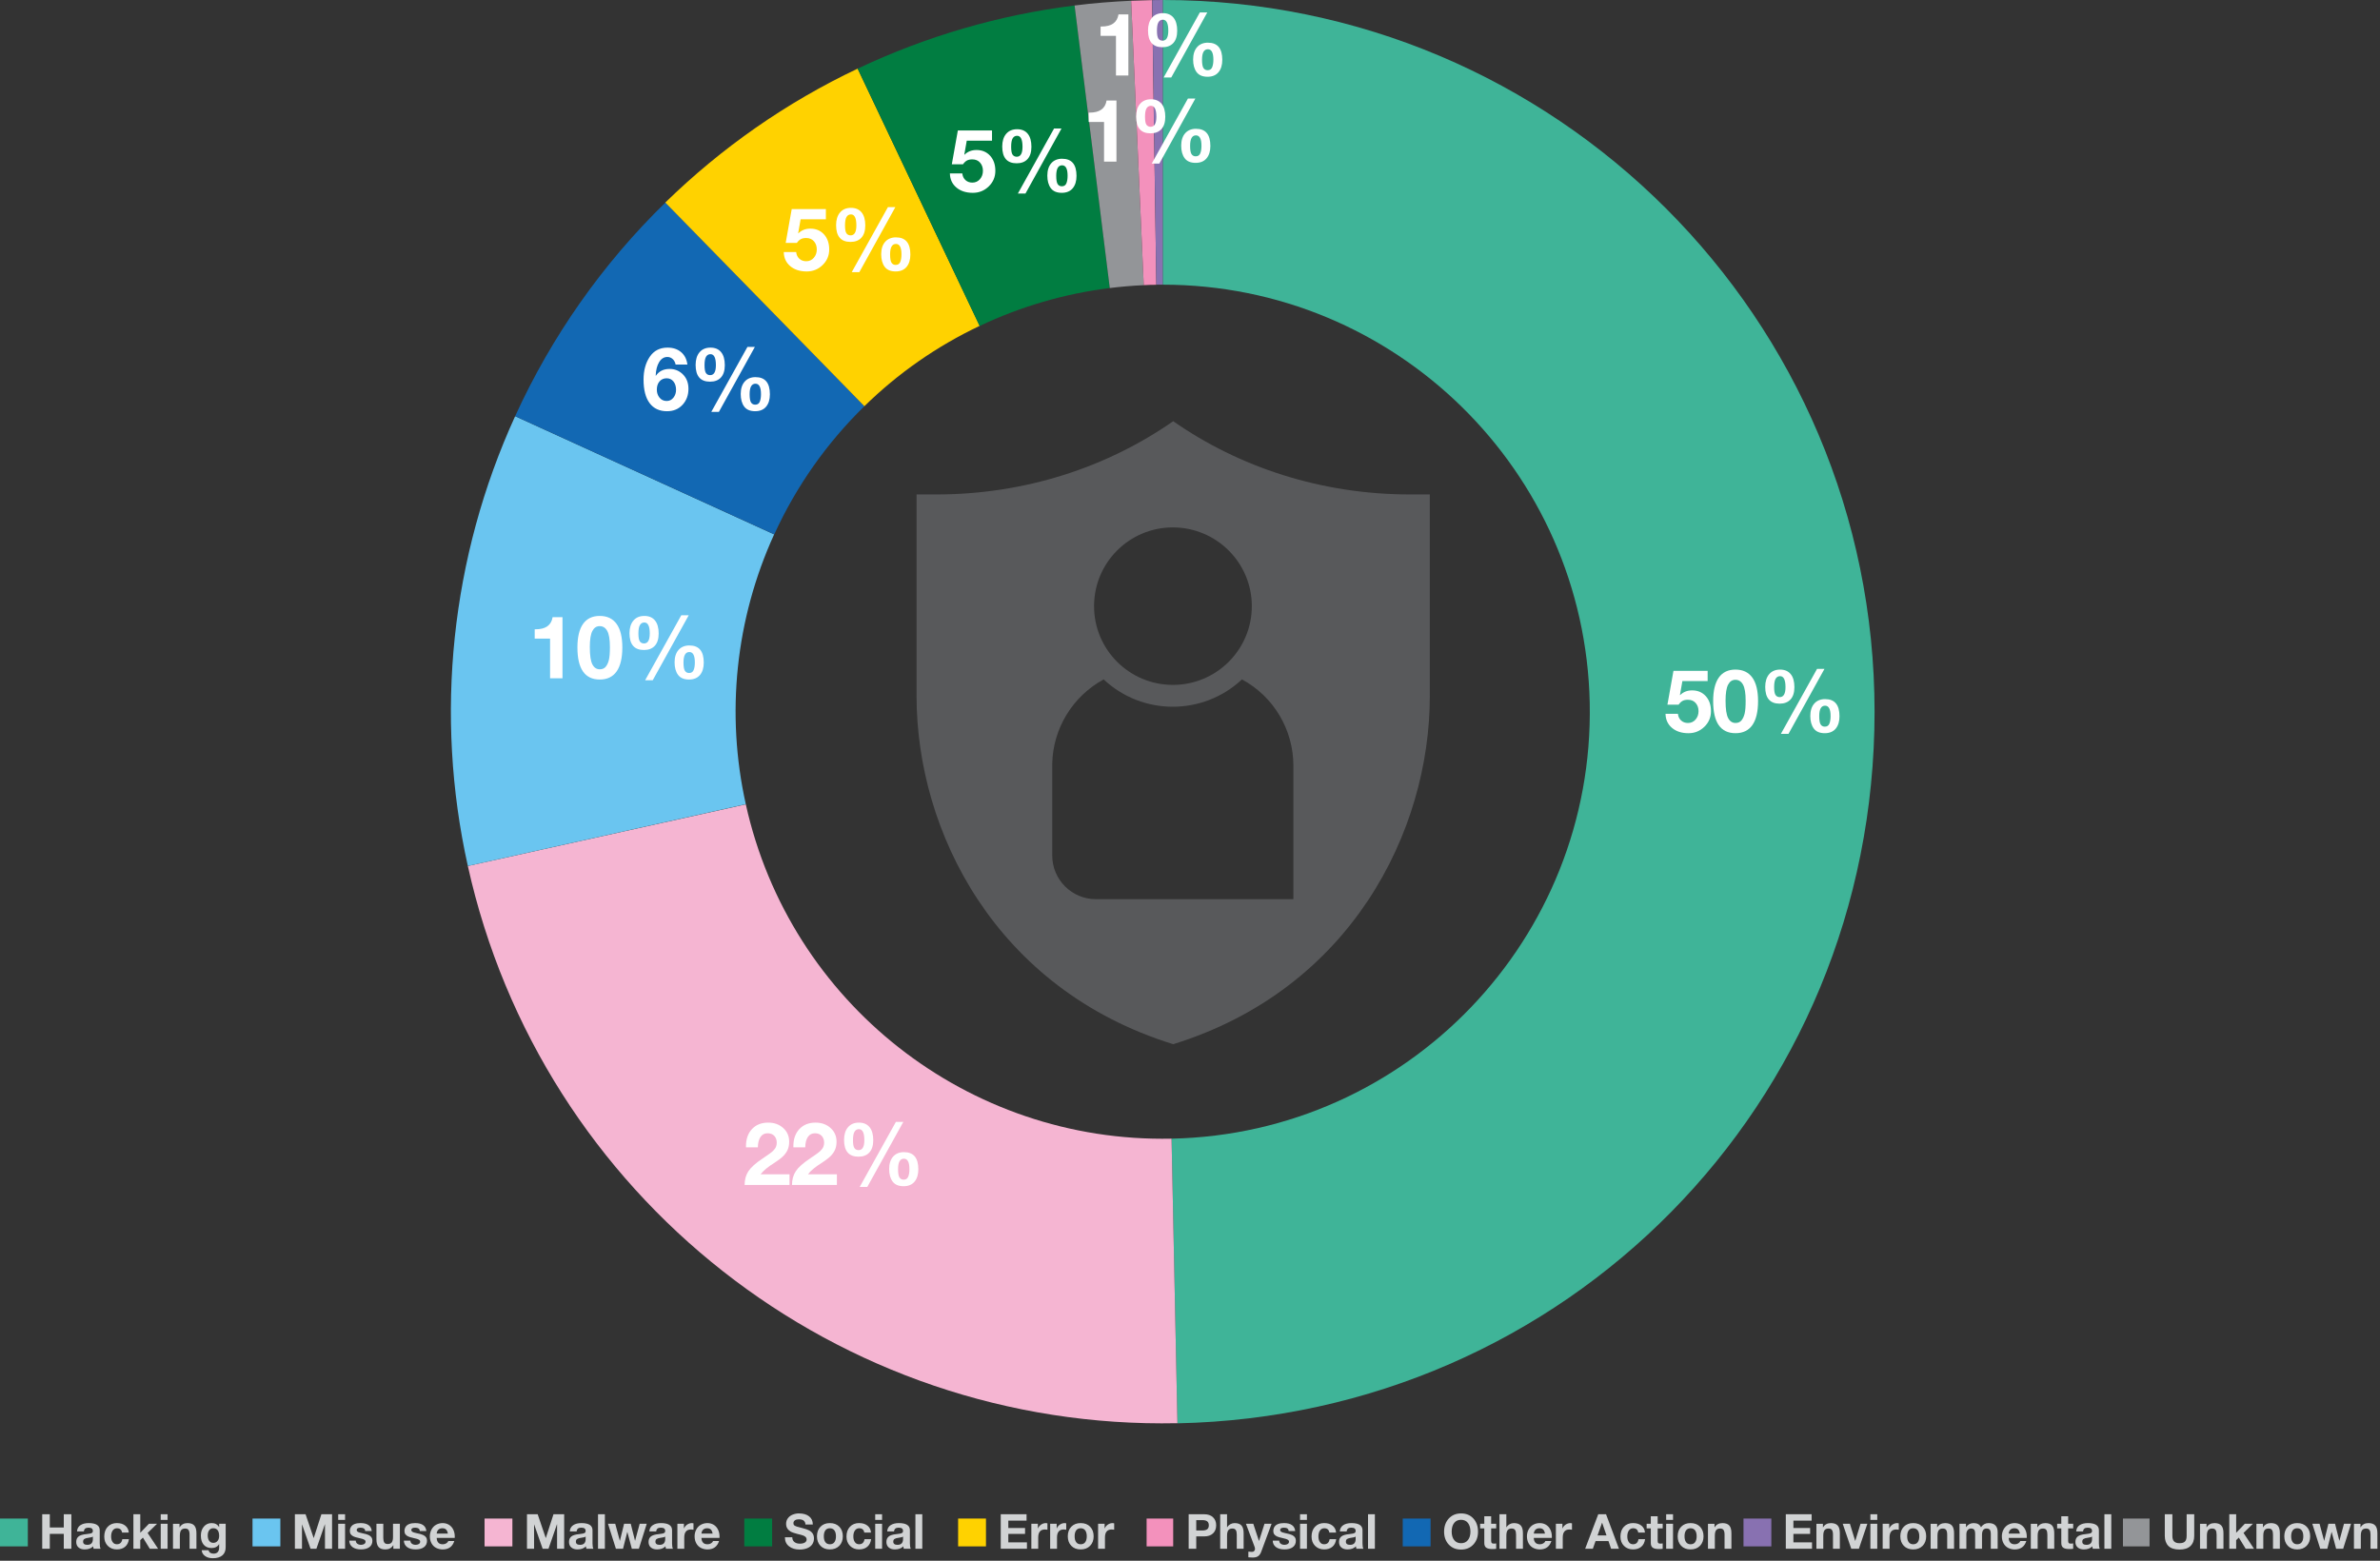 <?xml version="1.0" encoding="UTF-8"?>
<svg xmlns="http://www.w3.org/2000/svg" id="Layer_1" data-name="Layer 1" width="1906.73" height="1250.6" viewBox="0 0 1906.73 1250.6">
  <rect x="0" y="0" width="1906.73" height="1250.6" fill="#333333" stroke="none"/>
  <defs>
    <style>
      .cls-1, .cls-2, .cls-3, .cls-4, .cls-5, .cls-6, .cls-7, .cls-8, .cls-9, .cls-10 {
        fill-rule: evenodd;
      }

      .cls-1, .cls-11 {
        fill: #8871b1;
      }

      .cls-2, .cls-12 {
        fill: #017d41;
      }

      .cls-13 {
        fill: #fff;
      }

      .cls-3 {
        fill: #58595b;
      }

      .cls-14, .cls-6 {
        fill: #939598;
      }

      .cls-4, .cls-15 {
        fill: #6ac5f0;
      }

      .cls-5, .cls-16 {
        fill: #f5b5d2;
      }

      .cls-17, .cls-9 {
        fill: #3fb498;
      }

      .cls-7, .cls-18 {
        fill: #ffd200;
      }

      .cls-19 {
        fill: none;
        isolation: isolate;
      }

      .cls-20, .cls-8 {
        fill: #1268b3;
      }

      .cls-21 {
        fill: #d1d3d4;
      }

      .cls-10, .cls-22 {
        fill: #f391bc;
      }
    </style>
  </defs>
  <path class="cls-9" d="m931.5,0c314.9,0,570.3,255.3,570.3,570.3s-248.2,563.7-558.5,570.2l-4.7-228.1c188.9-3.9,338.9-160.2,335-349.2-3.9-186.2-155.9-335.1-342.1-335.1V0h0Z"></path>
  <path class="cls-5" d="m943.3,1140.4c-271.7,5.6-509.6-181.3-568.5-446.5l222.7-49.4c35.3,159.2,178.1,271.3,341.1,267.9l4.7,228Z"></path>
  <path class="cls-4" d="m374.8,693.9c-26.9-121-13.6-247.6,37.9-360.4l207.5,94.7c-30.9,67.7-38.9,143.6-22.7,216.2l-222.7,49.5Z"></path>
  <path class="cls-8" d="m412.7,333.5c29.2-64,70-122.1,120.4-171.2l159.4,163.2c-30.2,29.5-54.7,64.3-72.2,102.7l-207.6-94.7Z"></path>
  <path class="cls-7" d="m533,162.3c45.1-44,97.1-80.3,154.1-107.3l97.8,206.1c-34.2,16.2-65.4,37.9-92.4,64.4l-159.5-163.2Z"></path>
  <path class="cls-2" d="m687.1,55c54.9-26,113.6-43.1,173.8-50.6l28.2,226.4c-36.2,4.5-71.4,14.8-104.3,30.4l-97.7-206.2Z"></path>
  <path class="cls-6" d="m860.9,4.4c15-1.9,30.2-3.1,45.3-3.8l10.1,227.9c-9.1.4-18.2,1.2-27.2,2.3l-28.2-226.4Z"></path>
  <path class="cls-10" d="m906.2.6c5.6-.2,11.2-.4,16.8-.5l3.4,228.1c-3.4,0-6.7.1-10.1.3L906.2.6Z"></path>
  <path class="cls-1" d="m923.1.1c2.8,0,5.6-.1,8.4-.1v228.1h-5.1L923.1.1Z"></path>
  <g class="cls-19">
    <path class="cls-13" d="m1368.08,537.52v8.19h-20.23l-1.96,11.13.14.14c2.52-2.52,5.71-3.78,9.59-3.78,4.53,0,8.18,1.54,10.96,4.62,2.78,3.08,4.16,7.09,4.16,12.04s-1.76,9.07-5.29,12.5-7.76,5.15-12.71,5.15c-5.46,0-9.87-1.42-13.23-4.27-3.36-2.85-5.09-6.6-5.18-11.27h9.94c.23,2.24,1.08,4.02,2.55,5.35,1.47,1.33,3.3,2,5.49,2,2.47,0,4.5-.92,6.09-2.76s2.38-4.07,2.38-6.69-.76-4.79-2.28-6.54c-1.52-1.75-3.61-2.62-6.26-2.62-1.77,0-3.22.32-4.34.95-1.12.63-2.15,1.62-3.08,2.97h-8.96l4.83-27.09h27.37Z"></path>
    <path class="cls-13" d="m1390.41,536.54c5.88,0,10.36,2.12,13.44,6.37,3.08,4.25,4.62,10.55,4.62,18.9s-1.53,14.9-4.58,19.21c-3.06,4.32-7.55,6.48-13.48,6.48-11.95,0-17.92-8.56-17.92-25.69,0-8.31,1.51-14.59,4.52-18.87,3.01-4.27,7.48-6.41,13.4-6.41Zm-7.98,24.99c0,6.63.69,11.25,2.07,13.86,1.38,2.61,3.35,3.92,5.91,3.92,2.05,0,3.65-.7,4.79-2.1,1.14-1.4,1.98-3.23,2.52-5.5.54-2.26.8-5.66.8-10.19,0-6.07-.71-10.38-2.13-12.95-1.42-2.57-3.44-3.85-6.06-3.85s-4.53,1.31-5.88,3.92c-1.35,2.61-2.03,6.91-2.03,12.88Z"></path>
    <path class="cls-13" d="m1426.11,536.54c3.69,0,6.52,1.2,8.5,3.61,1.98,2.4,2.97,5.89,2.97,10.46,0,4.29-1.03,7.57-3.08,9.83-2.05,2.26-4.97,3.4-8.75,3.4-7.7,0-11.55-4.48-11.55-13.44,0-4.29,1.05-7.68,3.15-10.15s5.02-3.71,8.75-3.71Zm-4.76,14.07c0,3.13.38,5.24,1.16,6.33.77,1.1,1.88,1.65,3.32,1.65,3.08,0,4.62-2.66,4.62-7.98,0-5.88-1.45-8.82-4.34-8.82-1.54,0-2.72.68-3.53,2.03-.82,1.35-1.23,3.62-1.23,6.79Zm40.32-14.63l-28.84,52.08h-6.09l28.98-52.08h5.95Zm.56,24.22c7.65,0,11.48,4.57,11.48,13.72,0,4.2-1.02,7.51-3.04,9.94-2.03,2.43-4.96,3.64-8.79,3.64-4.01,0-6.94-1.25-8.79-3.75-1.84-2.5-2.77-5.85-2.77-10.04s1.05-7.5,3.15-9.91c2.1-2.4,5.02-3.61,8.75-3.61Zm-4.76,13.58c0,3.27.37,5.5,1.12,6.69.75,1.19,1.87,1.79,3.36,1.79,1.77,0,2.99-.78,3.64-2.35.65-1.56.98-3.6.98-6.12,0-5.55-1.47-8.33-4.41-8.33-3.13,0-4.69,2.78-4.69,8.33Z"></path>
  </g>
  <g class="cls-19">
    <path class="cls-13" d="m615.46,899.54c4.81,0,8.81,1.44,12,4.31,3.2,2.87,4.79,6.54,4.79,11.02,0,2.05-.3,3.93-.91,5.64-.61,1.7-1.64,3.39-3.12,5.07-1.47,1.68-4.02,3.71-7.67,6.09-5.46,3.41-9.19,6.51-11.2,9.31h23.17v8.54h-35.98c0-4.25,1.01-7.92,3.04-11.03,2.03-3.1,5.82-6.5,11.38-10.18,4.43-2.94,7.23-4.99,8.4-6.16s1.95-2.26,2.34-3.29c.4-1.03.59-2.1.59-3.22,0-2.24-.65-4.06-1.96-5.46-1.31-1.4-3.1-2.1-5.39-2.1-2.47,0-4.38,1-5.71,3.01-1.33,2.01-2.02,4.76-2.07,8.26h-9.52v-.91c0-5.74,1.61-10.33,4.83-13.75s7.54-5.15,12.95-5.15Z"></path>
    <path class="cls-13" d="m653.4,899.54c4.81,0,8.81,1.44,12,4.31,3.2,2.87,4.79,6.54,4.79,11.02,0,2.05-.3,3.93-.91,5.64-.61,1.7-1.64,3.39-3.11,5.07-1.47,1.68-4.03,3.71-7.67,6.09-5.46,3.41-9.19,6.51-11.2,9.31h23.17v8.54h-35.98c0-4.25,1.01-7.92,3.04-11.03,2.03-3.1,5.82-6.5,11.38-10.18,4.43-2.94,7.23-4.99,8.4-6.16s1.95-2.26,2.34-3.29c.4-1.03.6-2.1.6-3.22,0-2.24-.65-4.06-1.96-5.46-1.31-1.4-3.1-2.1-5.39-2.1-2.47,0-4.38,1-5.71,3.01-1.33,2.01-2.02,4.76-2.06,8.26h-9.52v-.91c0-5.74,1.61-10.33,4.83-13.75,3.22-3.43,7.54-5.15,12.95-5.15Z"></path>
    <path class="cls-13" d="m688.12,899.54c3.69,0,6.52,1.2,8.5,3.61,1.98,2.4,2.98,5.89,2.98,10.46,0,4.29-1.03,7.57-3.08,9.83-2.05,2.26-4.97,3.4-8.75,3.4-7.7,0-11.55-4.48-11.55-13.44,0-4.29,1.05-7.68,3.15-10.15,2.1-2.47,5.02-3.71,8.75-3.71Zm-4.76,14.07c0,3.13.38,5.24,1.16,6.33.77,1.1,1.88,1.65,3.33,1.65,3.08,0,4.62-2.66,4.62-7.98,0-5.88-1.45-8.82-4.34-8.82-1.54,0-2.72.68-3.53,2.03-.82,1.35-1.23,3.62-1.23,6.79Zm40.32-14.63l-28.84,52.08h-6.09l28.98-52.08h5.95Zm.56,24.22c7.65,0,11.48,4.57,11.48,13.72,0,4.2-1.02,7.51-3.04,9.94-2.03,2.43-4.96,3.64-8.79,3.64-4.01,0-6.94-1.25-8.79-3.75-1.84-2.5-2.76-5.85-2.76-10.04s1.05-7.5,3.15-9.91c2.1-2.4,5.02-3.61,8.75-3.61Zm-4.76,13.58c0,3.27.37,5.5,1.12,6.69.75,1.19,1.87,1.79,3.36,1.79,1.77,0,2.99-.78,3.64-2.35.65-1.56.98-3.6.98-6.12,0-5.55-1.47-8.33-4.41-8.33-3.13,0-4.69,2.78-4.69,8.33Z"></path>
  </g>
  <g class="cls-19">
    <path class="cls-13" d="m450.63,494.52v49h-9.94v-31.78h-12.32v-7.49h.7c8.07,0,12.62-3.24,13.65-9.73h7.91Z"></path>
    <path class="cls-13" d="m480.52,493.54c5.88,0,10.36,2.12,13.44,6.37,3.08,4.25,4.62,10.55,4.62,18.9s-1.53,14.9-4.58,19.21c-3.06,4.32-7.55,6.48-13.48,6.48-11.95,0-17.92-8.56-17.92-25.69,0-8.31,1.5-14.59,4.51-18.87,3.01-4.27,7.48-6.41,13.41-6.41Zm-7.98,24.99c0,6.63.69,11.25,2.06,13.86,1.38,2.61,3.35,3.92,5.92,3.92,2.05,0,3.65-.7,4.79-2.1,1.14-1.4,1.98-3.23,2.52-5.5.54-2.26.8-5.66.8-10.19,0-6.07-.71-10.38-2.13-12.95-1.42-2.57-3.44-3.85-6.06-3.85s-4.53,1.31-5.88,3.92c-1.35,2.61-2.03,6.91-2.03,12.88Z"></path>
    <path class="cls-13" d="m516.22,493.54c3.69,0,6.52,1.2,8.5,3.61,1.98,2.4,2.98,5.89,2.98,10.46,0,4.29-1.03,7.57-3.08,9.83-2.05,2.26-4.97,3.4-8.75,3.4-7.7,0-11.55-4.48-11.55-13.44,0-4.29,1.05-7.68,3.15-10.15s5.02-3.71,8.75-3.71Zm-4.76,14.07c0,3.13.38,5.24,1.15,6.33.77,1.1,1.88,1.65,3.33,1.65,3.08,0,4.62-2.66,4.62-7.98,0-5.88-1.45-8.82-4.34-8.82-1.54,0-2.72.68-3.53,2.03-.82,1.35-1.23,3.62-1.23,6.79Zm40.32-14.63l-28.84,52.08h-6.09l28.98-52.08h5.95Zm.56,24.22c7.65,0,11.48,4.57,11.48,13.72,0,4.2-1.02,7.51-3.04,9.94-2.03,2.43-4.96,3.64-8.79,3.64-4.01,0-6.94-1.25-8.79-3.75-1.84-2.5-2.76-5.85-2.76-10.04s1.05-7.5,3.15-9.91c2.1-2.4,5.02-3.61,8.75-3.61Zm-4.76,13.58c0,3.27.37,5.5,1.12,6.69.75,1.19,1.87,1.79,3.36,1.79,1.77,0,2.99-.78,3.64-2.35.65-1.56.98-3.6.98-6.12,0-5.55-1.47-8.33-4.41-8.33-3.13,0-4.69,2.78-4.69,8.33Z"></path>
  </g>
  <g class="cls-19">
    <path class="cls-13" d="m534.83,278.54c4.34,0,7.93,1.19,10.78,3.57,2.85,2.38,4.55,5.72,5.11,10.01h-9.45c-.37-1.87-1.17-3.35-2.38-4.44-1.21-1.1-2.61-1.65-4.2-1.65-2.71,0-4.9,1.35-6.58,4.06-1.68,2.71-2.61,6.32-2.8,10.85l.14.14c2.52-3.64,6.18-5.46,10.99-5.46,4.2,0,7.77,1.47,10.71,4.41,2.94,2.94,4.41,6.79,4.41,11.55,0,5.09-1.59,9.35-4.76,12.78-3.17,3.43-7.3,5.15-12.39,5.15-6.07,0-10.72-2.16-13.96-6.48-3.24-4.32-4.86-10.6-4.86-18.87,0-7.28,1.66-13.37,4.97-18.27,3.31-4.9,8.07-7.35,14.28-7.35Zm-8.61,33.67c0,2.52.72,4.67,2.17,6.44,1.45,1.77,3.36,2.66,5.74,2.66,2.19,0,3.99-.89,5.39-2.66,1.4-1.77,2.1-3.87,2.1-6.3,0-2.71-.69-4.92-2.06-6.65-1.38-1.73-3.21-2.59-5.49-2.59s-4.28.84-5.71,2.52c-1.42,1.68-2.14,3.87-2.14,6.58Z"></path>
    <path class="cls-13" d="m569.2,278.54c3.69,0,6.52,1.2,8.5,3.61,1.98,2.4,2.98,5.89,2.98,10.46,0,4.29-1.03,7.57-3.08,9.83-2.05,2.26-4.97,3.4-8.75,3.4-7.7,0-11.55-4.48-11.55-13.44,0-4.29,1.05-7.68,3.15-10.15s5.02-3.71,8.75-3.71Zm-4.76,14.07c0,3.13.38,5.24,1.15,6.33.77,1.1,1.88,1.65,3.33,1.65,3.08,0,4.62-2.66,4.62-7.98,0-5.88-1.45-8.82-4.34-8.82-1.54,0-2.72.68-3.53,2.03-.82,1.35-1.23,3.62-1.23,6.79Zm40.32-14.63l-28.84,52.08h-6.09l28.98-52.08h5.95Zm.56,24.22c7.65,0,11.48,4.57,11.48,13.72,0,4.2-1.02,7.51-3.04,9.94-2.03,2.43-4.96,3.64-8.79,3.64-4.01,0-6.94-1.25-8.79-3.75-1.84-2.5-2.76-5.85-2.76-10.04s1.05-7.5,3.15-9.91c2.1-2.4,5.02-3.61,8.75-3.61Zm-4.76,13.58c0,3.27.37,5.5,1.12,6.69.75,1.19,1.87,1.79,3.36,1.79,1.77,0,2.99-.78,3.64-2.35.65-1.56.98-3.6.98-6.12,0-5.55-1.47-8.33-4.41-8.33-3.13,0-4.69,2.78-4.69,8.33Z"></path>
  </g>
  <g class="cls-19">
    <path class="cls-13" d="m661.65,167.52v8.19h-20.23l-1.96,11.13.14.14c2.52-2.52,5.72-3.78,9.59-3.78,4.53,0,8.18,1.54,10.96,4.62,2.78,3.08,4.17,7.09,4.17,12.04s-1.76,9.07-5.29,12.5c-3.52,3.43-7.76,5.15-12.71,5.15-5.46,0-9.87-1.42-13.23-4.27-3.36-2.85-5.09-6.6-5.18-11.27h9.94c.23,2.24,1.08,4.02,2.55,5.35,1.47,1.33,3.3,2,5.5,2,2.47,0,4.5-.92,6.09-2.76,1.59-1.84,2.38-4.07,2.38-6.69s-.76-4.79-2.28-6.54c-1.52-1.75-3.6-2.62-6.26-2.62-1.77,0-3.22.32-4.34.95-1.12.63-2.15,1.62-3.08,2.97h-8.96l4.83-27.09h27.37Z"></path>
    <path class="cls-13" d="m681.74,166.54c3.69,0,6.52,1.2,8.5,3.61,1.98,2.4,2.98,5.89,2.98,10.46,0,4.29-1.03,7.57-3.08,9.83-2.05,2.26-4.97,3.4-8.75,3.4-7.7,0-11.55-4.48-11.55-13.44,0-4.29,1.05-7.68,3.15-10.15s5.02-3.71,8.75-3.71Zm-4.76,14.07c0,3.13.38,5.24,1.15,6.33.77,1.1,1.88,1.65,3.33,1.65,3.08,0,4.62-2.66,4.62-7.98,0-5.88-1.45-8.82-4.34-8.82-1.54,0-2.72.68-3.53,2.03-.82,1.35-1.23,3.62-1.23,6.79Zm40.32-14.63l-28.84,52.08h-6.09l28.98-52.08h5.95Zm.56,24.22c7.65,0,11.48,4.57,11.48,13.72,0,4.2-1.02,7.51-3.04,9.94-2.03,2.43-4.96,3.64-8.79,3.64-4.01,0-6.94-1.25-8.79-3.75-1.84-2.5-2.76-5.85-2.76-10.04s1.05-7.5,3.15-9.91c2.1-2.4,5.02-3.61,8.75-3.61Zm-4.76,13.58c0,3.27.37,5.5,1.12,6.69.75,1.19,1.87,1.79,3.36,1.79,1.77,0,2.99-.78,3.64-2.35.65-1.56.98-3.6.98-6.12,0-5.55-1.47-8.33-4.41-8.33-3.13,0-4.69,2.78-4.69,8.33Z"></path>
  </g>
  <g class="cls-19">
    <path class="cls-13" d="m794.75,104.52v8.19h-20.23l-1.96,11.13.14.14c2.52-2.52,5.72-3.78,9.59-3.78,4.53,0,8.18,1.54,10.96,4.62,2.78,3.08,4.17,7.09,4.17,12.04s-1.76,9.07-5.29,12.5c-3.52,3.43-7.76,5.15-12.71,5.15-5.46,0-9.87-1.42-13.23-4.27-3.36-2.85-5.09-6.6-5.18-11.27h9.94c.23,2.24,1.08,4.02,2.55,5.35,1.47,1.33,3.3,2,5.5,2,2.47,0,4.5-.92,6.09-2.76,1.59-1.84,2.38-4.07,2.38-6.69s-.76-4.79-2.28-6.54c-1.52-1.75-3.6-2.62-6.26-2.62-1.77,0-3.22.32-4.34.95-1.12.63-2.15,1.62-3.08,2.97h-8.96l4.83-27.09h27.37Z"></path>
    <path class="cls-13" d="m814.84,103.54c3.69,0,6.52,1.2,8.5,3.61,1.98,2.4,2.98,5.89,2.98,10.46,0,4.29-1.03,7.57-3.08,9.83-2.05,2.26-4.97,3.4-8.75,3.4-7.7,0-11.55-4.48-11.55-13.44,0-4.29,1.05-7.68,3.15-10.15s5.02-3.71,8.75-3.71Zm-4.76,14.07c0,3.13.38,5.24,1.15,6.33.77,1.1,1.88,1.65,3.33,1.65,3.08,0,4.62-2.66,4.62-7.98,0-5.88-1.45-8.82-4.34-8.82-1.54,0-2.72.68-3.53,2.03-.82,1.35-1.23,3.62-1.23,6.79Zm40.32-14.63l-28.84,52.08h-6.09l28.98-52.08h5.95Zm.56,24.22c7.65,0,11.48,4.57,11.48,13.72,0,4.2-1.02,7.51-3.04,9.94-2.03,2.43-4.96,3.64-8.79,3.64-4.01,0-6.94-1.25-8.79-3.75-1.84-2.5-2.76-5.85-2.76-10.04s1.05-7.5,3.15-9.91c2.1-2.4,5.02-3.61,8.75-3.61Zm-4.76,13.58c0,3.27.37,5.5,1.12,6.69.75,1.19,1.87,1.79,3.36,1.79,1.77,0,2.99-.78,3.64-2.35.65-1.56.98-3.6.98-6.12,0-5.55-1.47-8.33-4.41-8.33-3.13,0-4.69,2.78-4.69,8.33Z"></path>
  </g>
  <g class="cls-19">
    <path class="cls-13" d="m894.44,80.52v49h-9.94v-31.78h-12.32v-7.49h.7c8.07,0,12.62-3.24,13.65-9.73h7.91Z"></path>
    <path class="cls-13" d="m922.09,79.54c3.69,0,6.52,1.2,8.5,3.61,1.98,2.4,2.98,5.89,2.98,10.46,0,4.29-1.03,7.57-3.08,9.83-2.05,2.26-4.97,3.4-8.75,3.4-7.7,0-11.55-4.48-11.55-13.44,0-4.29,1.05-7.68,3.15-10.15s5.02-3.71,8.75-3.71Zm-4.76,14.07c0,3.13.38,5.24,1.15,6.33.77,1.1,1.88,1.65,3.33,1.65,3.08,0,4.62-2.66,4.62-7.98,0-5.88-1.45-8.82-4.34-8.82-1.54,0-2.72.68-3.53,2.03-.82,1.35-1.23,3.62-1.23,6.79Zm40.32-14.63l-28.84,52.08h-6.09l28.98-52.08h5.95Zm.56,24.22c7.65,0,11.48,4.57,11.48,13.72,0,4.2-1.01,7.51-3.04,9.94-2.03,2.43-4.96,3.64-8.79,3.64-4.01,0-6.94-1.25-8.79-3.75-1.84-2.5-2.76-5.85-2.76-10.04s1.05-7.5,3.15-9.91c2.1-2.4,5.02-3.61,8.75-3.61Zm-4.76,13.58c0,3.27.37,5.5,1.12,6.69.75,1.19,1.87,1.79,3.36,1.79,1.77,0,2.99-.78,3.64-2.35.65-1.56.98-3.6.98-6.12,0-5.55-1.47-8.33-4.41-8.33-3.13,0-4.69,2.78-4.69,8.33Z"></path>
  </g>
  <g class="cls-19">
    <path class="cls-13" d="m903.99,11.52v49h-9.94v-31.78h-12.32v-7.49h.7c8.07,0,12.62-3.24,13.65-9.73h7.91Z"></path>
    <path class="cls-13" d="m931.64,10.54c3.69,0,6.52,1.2,8.5,3.61,1.98,2.4,2.97,5.89,2.97,10.46,0,4.29-1.03,7.57-3.08,9.83-2.05,2.26-4.97,3.4-8.75,3.4-7.7,0-11.55-4.48-11.55-13.44,0-4.29,1.05-7.68,3.15-10.15,2.1-2.47,5.02-3.71,8.75-3.71Zm-4.76,14.07c0,3.13.38,5.24,1.15,6.33.77,1.1,1.88,1.65,3.33,1.65,3.08,0,4.62-2.66,4.62-7.98,0-5.88-1.45-8.82-4.34-8.82-1.54,0-2.72.68-3.54,2.03-.82,1.35-1.22,3.62-1.22,6.79Zm40.32-14.63l-28.84,52.08h-6.09l28.98-52.08h5.95Zm.56,24.22c7.65,0,11.48,4.57,11.48,13.72,0,4.2-1.01,7.51-3.04,9.94-2.03,2.43-4.96,3.64-8.79,3.64-4.01,0-6.94-1.25-8.79-3.75-1.84-2.5-2.76-5.85-2.76-10.04s1.05-7.5,3.15-9.91c2.1-2.4,5.02-3.61,8.75-3.61Zm-4.76,13.58c0,3.27.37,5.5,1.12,6.69.75,1.19,1.87,1.79,3.36,1.79,1.77,0,2.99-.78,3.64-2.35.65-1.56.98-3.6.98-6.12,0-5.55-1.47-8.33-4.41-8.33-3.13,0-4.69,2.78-4.69,8.33Z"></path>
  </g>
  <g>
    <rect class="cls-17" y="1216.8" width="22.3" height="22.3"></rect>
    <g class="cls-19">
      <path class="cls-21" d="m39.9,1213.35v10.61h11.19v-10.61h6.08v27.65h-6.08v-11.93h-11.19v11.93h-6.08v-27.65h6.08Z"></path>
      <path class="cls-21" d="m71.15,1220.44c5.83.03,8.75,1.92,8.75,5.69v10.61c0,1.96.23,3.38.7,4.26h-5.58c-.21-.62-.34-1.26-.39-1.94-1.63,1.65-3.87,2.48-6.74,2.48-2.09,0-3.75-.53-4.98-1.59-1.23-1.06-1.84-2.53-1.84-4.41s.58-3.25,1.74-4.26c1.19-1.06,3.34-1.73,6.47-2.01,2.22-.23,3.63-.52,4.22-.87.59-.35.89-.88.89-1.61,0-.9-.27-1.57-.81-2.01-.54-.44-1.45-.66-2.71-.66-1.16,0-2.04.24-2.63.72-.59.48-.94,1.25-1.05,2.3h-5.5c.13-2.19,1.03-3.86,2.71-5,1.68-1.14,3.92-1.7,6.74-1.7Zm-4.57,14.87c0,1.7,1.12,2.55,3.37,2.55,2.94-.03,4.43-1.54,4.45-4.53v-2.13c-.44.44-1.55.76-3.33.97-1.55.18-2.69.5-3.41.95-.72.45-1.08,1.18-1.08,2.19Z"></path>
      <path class="cls-21" d="m93.76,1220.44c2.71,0,4.92.69,6.62,2.07s2.63,3.22,2.79,5.52h-5.38c-.36-2.3-1.72-3.45-4.07-3.45-1.45,0-2.59.59-3.43,1.78-.84,1.19-1.26,2.76-1.26,4.72s.4,3.41,1.2,4.57c.8,1.16,1.92,1.74,3.37,1.74,2.5,0,3.96-1.36,4.38-4.07h5.3c-.36,2.66-1.39,4.69-3.08,6.1-1.69,1.41-3.88,2.11-6.56,2.11-2.97,0-5.4-.95-7.28-2.85-1.88-1.9-2.83-4.37-2.83-7.42,0-3.3.93-5.94,2.79-7.9,1.86-1.96,4.34-2.94,7.43-2.94Z"></path>
      <path class="cls-21" d="m112.38,1213.35v14.83l6.93-7.2h6.5l-7.55,7.36,8.4,12.66h-6.66l-5.5-8.94-2.13,2.05v6.89h-5.5v-27.65h5.5Z"></path>
      <path class="cls-21" d="m134.26,1213.35v4.53h-5.5v-4.53h5.5Zm0,7.63v20.02h-5.5v-20.02h5.5Z"></path>
      <path class="cls-21" d="m150.09,1220.44c2.56,0,4.41.65,5.56,1.94,1.15,1.29,1.72,3.34,1.72,6.16v12.47h-5.5v-11.34c0-1.65-.27-2.88-.79-3.68-.53-.8-1.44-1.2-2.73-1.2-1.5,0-2.58.45-3.25,1.36-.67.9-1.01,2.39-1.01,4.45v10.42h-5.5v-20.02h5.23v2.79h.12c1.37-2.22,3.42-3.33,6.16-3.33Z"></path>
      <path class="cls-21" d="m169.53,1220.44c2.76,0,4.75,1.07,5.96,3.21h.08v-2.67h5.23v18.78c0,2.89-.9,5.08-2.69,6.58-1.79,1.5-4.34,2.25-7.65,2.25-2.53,0-4.61-.61-6.25-1.82-1.64-1.21-2.51-2.75-2.61-4.61h5.46c.44,1.83,1.81,2.75,4.1,2.75,1.42,0,2.51-.42,3.27-1.26s1.14-2.03,1.14-3.58v-2.75h-.08c-.54.98-1.34,1.74-2.38,2.29s-2.25.81-3.62.81c-2.69,0-4.78-.88-6.29-2.63-1.51-1.75-2.27-4.23-2.27-7.43,0-2.84.79-5.2,2.38-7.09,1.59-1.88,3.66-2.83,6.21-2.83Zm-3.1,9.83c0,1.88.39,3.36,1.18,4.41.79,1.06,1.88,1.59,3.27,1.59s2.56-.51,3.41-1.53,1.28-2.37,1.28-4.05c0-2.01-.41-3.54-1.22-4.57s-1.98-1.55-3.5-1.55c-1.42,0-2.51.54-3.27,1.61-.76,1.07-1.14,2.43-1.14,4.08Z"></path>
    </g>
    <rect class="cls-15" x="202.3" y="1216.8" width="22.3" height="22.3"></rect>
    <g class="cls-19">
      <path class="cls-21" d="m244.81,1213.35l6.47,19.01h.08l6.12-19.01h8.56v27.65h-5.69v-19.59h-.08l-6.78,19.59h-4.69l-6.78-19.4h-.08v19.4h-5.69v-27.65h8.56Z"></path>
      <path class="cls-21" d="m276.45,1213.35v4.53h-5.5v-4.53h5.5Zm0,7.63v20.02h-5.5v-20.02h5.5Z"></path>
      <path class="cls-21" d="m288.99,1220.44c2.68,0,4.78.54,6.29,1.63s2.36,2.67,2.54,4.76h-5.23c-.08-.96-.43-1.65-1.05-2.07s-1.52-.64-2.71-.64c-1.03,0-1.8.16-2.3.46s-.76.77-.76,1.39c0,.46.17.85.5,1.16s.85.58,1.53.81c.68.23,1.44.43,2.26.58,2.5.49,4.27.99,5.3,1.51,1.03.52,1.79,1.14,2.27,1.86.48.72.72,1.61.72,2.67,0,2.25-.82,3.97-2.46,5.17-1.64,1.2-3.87,1.8-6.68,1.8s-5.23-.63-6.87-1.9c-1.64-1.26-2.48-2.98-2.54-5.15h5.23c0,1.03.4,1.85,1.2,2.46.8.61,1.81.91,3.02.91,1.03,0,1.89-.23,2.58-.68.68-.45,1.03-1.08,1.03-1.88,0-.52-.21-.94-.64-1.28-.43-.33-1.03-.63-1.8-.89-.77-.26-1.97-.55-3.6-.89-1.29-.26-2.44-.61-3.45-1.04-1.01-.44-1.77-1.01-2.3-1.72-.53-.71-.79-1.58-.79-2.61,0-1.32.32-2.46.95-3.45.63-.98,1.6-1.72,2.9-2.23,1.3-.5,2.92-.75,4.86-.75Z"></path>
      <path class="cls-21" d="m307.07,1220.98v11.34c0,1.55.25,2.75.74,3.6.49.85,1.42,1.28,2.79,1.28,1.52,0,2.61-.45,3.27-1.35s.99-2.35.99-4.34v-10.53h5.5v20.02h-5.23v-2.79h-.12c-1.37,2.22-3.42,3.33-6.16,3.33s-4.47-.66-5.59-1.99c-1.12-1.33-1.68-3.37-1.68-6.14v-12.43h5.5Z"></path>
      <path class="cls-21" d="m332.74,1220.44c2.68,0,4.78.54,6.29,1.63s2.36,2.67,2.54,4.76h-5.23c-.08-.96-.43-1.65-1.05-2.07s-1.52-.64-2.71-.64c-1.03,0-1.8.16-2.3.46s-.76.77-.76,1.39c0,.46.17.85.5,1.16s.85.58,1.53.81c.68.23,1.44.43,2.26.58,2.5.49,4.27.99,5.3,1.51,1.03.52,1.79,1.14,2.27,1.86.48.72.72,1.61.72,2.67,0,2.25-.82,3.97-2.46,5.17-1.64,1.2-3.87,1.8-6.68,1.8s-5.23-.63-6.87-1.9c-1.64-1.26-2.48-2.98-2.54-5.15h5.23c0,1.03.4,1.85,1.2,2.46.8.61,1.81.91,3.02.91,1.03,0,1.89-.23,2.58-.68.68-.45,1.03-1.08,1.03-1.88,0-.52-.21-.94-.64-1.28-.43-.33-1.03-.63-1.8-.89-.77-.26-1.97-.55-3.6-.89-1.29-.26-2.44-.61-3.45-1.04-1.01-.44-1.77-1.01-2.3-1.72-.53-.71-.79-1.58-.79-2.61,0-1.32.32-2.46.95-3.45.63-.98,1.6-1.72,2.9-2.23,1.3-.5,2.92-.75,4.86-.75Z"></path>
      <path class="cls-21" d="m354.58,1220.44c1.88,0,3.56.44,5.03,1.32,1.47.88,2.63,2.15,3.47,3.81.84,1.67,1.26,3.58,1.26,5.75,0,.21-.01.54-.04,1.01h-14.44c.05,1.6.47,2.85,1.26,3.74.79.89,1.99,1.34,3.62,1.34,1.01,0,1.93-.25,2.77-.75.84-.5,1.37-1.12,1.61-1.84h4.84c-1.42,4.49-4.54,6.74-9.37,6.74-1.83-.03-3.53-.43-5.09-1.2-1.56-.77-2.81-1.98-3.74-3.62-.93-1.64-1.39-3.54-1.39-5.71,0-2.04.47-3.9,1.41-5.58.94-1.68,2.19-2.93,3.76-3.76,1.56-.83,3.25-1.24,5.05-1.24Zm4.22,8.4c-.26-1.5-.74-2.58-1.43-3.25-.7-.67-1.69-1.01-2.98-1.01s-2.4.38-3.18,1.14-1.23,1.8-1.35,3.12h8.94Z"></path>
    </g>
    <rect class="cls-16" x="388.2" y="1216.8" width="22.3" height="22.3"></rect>
    <g class="cls-19">
      <path class="cls-21" d="m430.75,1213.35l6.47,19.01h.08l6.12-19.01h8.56v27.65h-5.69v-19.59h-.08l-6.78,19.59h-4.69l-6.78-19.4h-.08v19.4h-5.69v-27.65h8.56Z"></path>
      <path class="cls-21" d="m465.94,1220.44c5.83.03,8.75,1.92,8.75,5.69v10.61c0,1.96.23,3.38.7,4.26h-5.58c-.21-.62-.34-1.26-.39-1.94-1.63,1.65-3.87,2.48-6.74,2.48-2.09,0-3.75-.53-4.98-1.59-1.23-1.06-1.84-2.53-1.84-4.41s.58-3.25,1.74-4.26c1.19-1.06,3.34-1.73,6.47-2.01,2.22-.23,3.63-.52,4.22-.87.59-.35.89-.88.89-1.61,0-.9-.27-1.57-.81-2.01-.54-.44-1.45-.66-2.71-.66-1.16,0-2.04.24-2.63.72-.59.48-.94,1.25-1.05,2.3h-5.5c.13-2.19,1.03-3.86,2.71-5,1.68-1.14,3.92-1.7,6.74-1.7Zm-4.57,14.87c0,1.7,1.12,2.55,3.37,2.55,2.94-.03,4.43-1.54,4.45-4.53v-2.13c-.44.44-1.55.76-3.33.97-1.55.18-2.69.5-3.41.95-.72.45-1.08,1.18-1.08,2.19Z"></path>
      <path class="cls-21" d="m484.6,1213.35v27.65h-5.5v-27.65h5.5Z"></path>
      <path class="cls-21" d="m492.89,1220.98l3.68,13.59h.08l3.33-13.59h5.34l3.41,13.55h.08l3.68-13.55h5.65l-6.31,20.02h-5.65l-3.56-13.44h-.08l-3.41,13.44h-5.69l-6.35-20.02h5.81Z"></path>
      <path class="cls-21" d="m529.67,1220.44c5.83.03,8.75,1.92,8.75,5.69v10.61c0,1.96.23,3.38.7,4.26h-5.58c-.21-.62-.34-1.26-.39-1.94-1.63,1.65-3.87,2.48-6.74,2.48-2.09,0-3.75-.53-4.98-1.59-1.23-1.06-1.84-2.53-1.84-4.41s.58-3.25,1.74-4.26c1.19-1.06,3.34-1.73,6.47-2.01,2.22-.23,3.63-.52,4.22-.87.59-.35.89-.88.89-1.61,0-.9-.27-1.57-.81-2.01-.54-.44-1.45-.66-2.71-.66-1.16,0-2.04.24-2.63.72-.59.48-.94,1.25-1.05,2.3h-5.5c.13-2.19,1.03-3.86,2.71-5,1.68-1.14,3.92-1.7,6.74-1.7Zm-4.57,14.87c0,1.7,1.12,2.55,3.37,2.55,2.94-.03,4.43-1.54,4.45-4.53v-2.13c-.44.44-1.55.76-3.33.97-1.55.18-2.69.5-3.41.95-.72.45-1.08,1.18-1.08,2.19Z"></path>
      <path class="cls-21" d="m554.38,1220.44c.46,0,.86.06,1.2.19v5.11c-.59-.13-1.25-.19-1.97-.19-3.61,0-5.42,2.14-5.42,6.43v9.02h-5.5v-20.02h5.23v3.72h.08c.54-1.29,1.4-2.32,2.57-3.1,1.17-.77,2.45-1.16,3.81-1.16Z"></path>
      <path class="cls-21" d="m566.69,1220.44c1.88,0,3.56.44,5.03,1.32,1.47.88,2.63,2.15,3.47,3.81.84,1.67,1.26,3.58,1.26,5.75,0,.21-.01.54-.04,1.01h-14.44c.05,1.6.47,2.85,1.26,3.74.79.89,1.99,1.34,3.62,1.34,1.01,0,1.93-.25,2.77-.75.84-.5,1.37-1.12,1.61-1.84h4.84c-1.42,4.49-4.54,6.74-9.37,6.74-1.83-.03-3.53-.43-5.09-1.2-1.56-.77-2.81-1.98-3.74-3.62-.93-1.64-1.39-3.54-1.39-5.71,0-2.04.47-3.9,1.41-5.58.94-1.68,2.19-2.93,3.76-3.76,1.56-.83,3.25-1.24,5.05-1.24Zm4.22,8.4c-.26-1.5-.74-2.58-1.43-3.25-.7-.67-1.69-1.01-2.98-1.01s-2.4.38-3.18,1.14-1.23,1.8-1.35,3.12h8.94Z"></path>
    </g>
    <rect class="cls-12" x="596.3" y="1216.8" width="22.3" height="22.3"></rect>
    <g class="cls-19">
      <path class="cls-21" d="m640.11,1212.69c3.38,0,6.07.77,8.07,2.32,2,1.55,3,3.74,3,6.58h-5.89c-.08-1.39-.55-2.44-1.41-3.14-.87-.7-2.2-1.04-4.01-1.04-1.27,0-2.28.28-3.06.83-.77.56-1.16,1.32-1.16,2.3,0,.8.24,1.38.72,1.74.48.36,1.15.68,2.03.97.88.28,2.41.7,4.61,1.24,2.3.57,4.07,1.19,5.3,1.86,1.24.67,2.18,1.53,2.83,2.57.64,1.05.97,2.33.97,3.85,0,1.76-.46,3.32-1.39,4.69s-2.28,2.41-4.07,3.12c-1.78.71-3.79,1.06-6.04,1.06-3.43,0-6.25-.86-8.46-2.58-2.21-1.72-3.31-4.07-3.31-7.07v-.19h5.89c0,1.63.56,2.88,1.67,3.78s2.58,1.34,4.41,1.34c1.63,0,2.94-.29,3.93-.87.99-.58,1.49-1.44,1.49-2.58,0-.75-.27-1.38-.81-1.9-.54-.52-1.26-.93-2.17-1.26-.9-.32-2.43-.73-4.57-1.22-2.48-.62-4.29-1.28-5.42-1.97-1.14-.7-2-1.54-2.59-2.54-.59-.99-.89-2.19-.89-3.58,0-1.73.5-3.24,1.49-4.53.99-1.29,2.29-2.25,3.89-2.87,1.6-.62,3.25-.93,4.96-.93Z"></path>
      <path class="cls-21" d="m664.85,1220.44c3.2,0,5.73.97,7.59,2.92,1.86,1.95,2.79,4.5,2.79,7.65s-.95,5.72-2.85,7.65c-1.9,1.92-4.41,2.88-7.53,2.88s-5.69-.97-7.55-2.92c-1.86-1.95-2.79-4.49-2.79-7.61s.95-5.79,2.85-7.71c1.9-1.91,4.39-2.87,7.49-2.87Zm-4.84,10.57c0,2.04.41,3.61,1.24,4.72.83,1.11,2.03,1.67,3.6,1.67s2.85-.57,3.66-1.7c.81-1.14,1.22-2.7,1.22-4.68s-.42-3.65-1.26-4.76c-.84-1.11-2.06-1.67-3.66-1.67s-2.74.56-3.56,1.67c-.83,1.11-1.24,2.7-1.24,4.76Z"></path>
      <path class="cls-21" d="m688.39,1220.44c2.71,0,4.92.69,6.62,2.07s2.63,3.22,2.79,5.52h-5.38c-.36-2.3-1.72-3.45-4.07-3.45-1.45,0-2.59.59-3.43,1.78-.84,1.19-1.26,2.76-1.26,4.72s.4,3.41,1.2,4.57c.8,1.16,1.92,1.74,3.37,1.74,2.5,0,3.96-1.36,4.38-4.07h5.3c-.36,2.66-1.39,4.69-3.08,6.1-1.69,1.41-3.88,2.11-6.56,2.11-2.97,0-5.4-.95-7.28-2.85-1.88-1.9-2.83-4.37-2.83-7.42,0-3.3.93-5.94,2.79-7.9,1.86-1.96,4.34-2.94,7.43-2.94Z"></path>
      <path class="cls-21" d="m706.67,1213.35v4.53h-5.5v-4.53h5.5Zm0,7.63v20.02h-5.5v-20.02h5.5Z"></path>
      <path class="cls-21" d="m720.22,1220.44c5.83.03,8.75,1.92,8.75,5.69v10.61c0,1.96.23,3.38.7,4.26h-5.58c-.21-.62-.34-1.26-.39-1.94-1.63,1.65-3.87,2.48-6.74,2.48-2.09,0-3.75-.53-4.98-1.59-1.23-1.06-1.84-2.53-1.84-4.41s.58-3.25,1.74-4.26c1.19-1.06,3.34-1.73,6.47-2.01,2.22-.23,3.63-.52,4.22-.87.59-.35.89-.88.89-1.61,0-.9-.27-1.57-.81-2.01-.54-.44-1.45-.66-2.71-.66-1.16,0-2.04.24-2.63.72-.59.48-.94,1.25-1.05,2.3h-5.5c.13-2.19,1.03-3.86,2.71-5,1.68-1.14,3.92-1.7,6.74-1.7Zm-4.57,14.87c0,1.7,1.12,2.55,3.37,2.55,2.94-.03,4.43-1.54,4.45-4.53v-2.13c-.44.44-1.55.76-3.33.97-1.55.18-2.69.5-3.41.95-.72.45-1.08,1.18-1.08,2.19Z"></path>
      <path class="cls-21" d="m738.88,1213.35v27.65h-5.5v-27.65h5.5Z"></path>
    </g>
    <rect class="cls-18" x="767.6" y="1216.8" width="22.3" height="22.3"></rect>
    <g class="cls-19">
      <path class="cls-21" d="m822.42,1213.35v5.11h-14.6v5.92h13.4v4.72h-13.4v6.78h14.91v5.11h-20.99v-27.65h20.68Z"></path>
      <path class="cls-21" d="m837.95,1220.44c.46,0,.86.06,1.2.19v5.11c-.59-.13-1.25-.19-1.97-.19-3.61,0-5.42,2.14-5.42,6.43v9.02h-5.5v-20.02h5.23v3.72h.08c.54-1.29,1.4-2.32,2.57-3.1,1.17-.77,2.45-1.16,3.81-1.16Z"></path>
      <path class="cls-21" d="m853.01,1220.44c.46,0,.86.06,1.2.19v5.11c-.59-.13-1.25-.19-1.97-.19-3.61,0-5.42,2.14-5.42,6.43v9.02h-5.5v-20.02h5.23v3.72h.08c.54-1.29,1.4-2.32,2.57-3.1,1.17-.77,2.45-1.16,3.81-1.16Z"></path>
      <path class="cls-21" d="m865.79,1220.44c3.2,0,5.73.97,7.59,2.92,1.86,1.95,2.79,4.5,2.79,7.65s-.95,5.72-2.85,7.65c-1.9,1.92-4.41,2.88-7.53,2.88s-5.69-.97-7.55-2.92c-1.86-1.95-2.79-4.49-2.79-7.61s.95-5.79,2.85-7.71c1.9-1.91,4.39-2.87,7.49-2.87Zm-4.84,10.57c0,2.04.41,3.61,1.24,4.72.83,1.11,2.03,1.67,3.6,1.67s2.85-.57,3.66-1.7c.81-1.14,1.22-2.7,1.22-4.68s-.42-3.65-1.26-4.76c-.84-1.11-2.06-1.67-3.66-1.67s-2.74.56-3.56,1.67c-.83,1.11-1.24,2.7-1.24,4.76Z"></path>
      <path class="cls-21" d="m891.42,1220.44c.46,0,.86.06,1.2.19v5.11c-.59-.13-1.25-.19-1.97-.19-3.61,0-5.42,2.14-5.42,6.43v9.02h-5.5v-20.02h5.23v3.72h.08c.54-1.29,1.4-2.32,2.57-3.1,1.17-.77,2.45-1.16,3.81-1.16Z"></path>
    </g>
    <rect class="cls-22" x="918.6" y="1216.8" width="21.3" height="22.3"></rect>
    <g class="cls-19">
      <path class="cls-21" d="m964.8,1213.35c2.94,0,5.27.8,6.97,2.4s2.56,3.76,2.56,6.47-.85,4.9-2.56,6.49c-1.7,1.59-4.01,2.38-6.93,2.38h-6.47v9.91h-6.08v-27.65h12.51Zm-1.59,13.01c1.75,0,3.06-.32,3.93-.97s1.3-1.7,1.3-3.18-.42-2.46-1.26-3.14c-.84-.67-2.15-1.01-3.93-1.01h-4.88v8.29h4.84Z"></path>
      <path class="cls-21" d="m983.04,1213.35v10.42h.12c.62-1.03,1.46-1.84,2.52-2.44,1.06-.59,2.18-.89,3.37-.89,2.56,0,4.41.65,5.56,1.94,1.15,1.29,1.72,3.33,1.72,6.12v12.51h-5.5v-11.38c0-1.63-.26-2.84-.79-3.64-.53-.8-1.44-1.2-2.73-1.2-1.47,0-2.55.45-3.23,1.34s-1.03,2.36-1.03,4.39v10.49h-5.5v-27.65h5.5Z"></path>
      <path class="cls-21" d="m1004.06,1220.98l4.53,13.71h.08l4.38-13.71h5.69l-8.36,22.53c-.59,1.57-1.41,2.72-2.46,3.45-1.05.72-2.5,1.08-4.36,1.08-.8,0-1.95-.06-3.45-.19v-4.53c.98.13,1.95.19,2.9.19.77,0,1.37-.24,1.8-.72.43-.48.64-1.08.64-1.8,0-.41-.08-.83-.23-1.24l-7.05-18.78h5.88Z"></path>
      <path class="cls-21" d="m1028.81,1220.44c2.68,0,4.78.54,6.29,1.63,1.51,1.08,2.36,2.67,2.54,4.76h-5.23c-.08-.96-.43-1.65-1.05-2.07-.62-.43-1.52-.64-2.71-.64-1.03,0-1.8.16-2.3.46s-.76.77-.76,1.39c0,.46.17.85.5,1.16s.85.58,1.53.81,1.44.43,2.27.58c2.5.49,4.27.99,5.3,1.51,1.03.52,1.79,1.14,2.26,1.86s.72,1.61.72,2.67c0,2.25-.82,3.97-2.46,5.17-1.64,1.2-3.87,1.8-6.68,1.8s-5.23-.63-6.87-1.9c-1.64-1.26-2.48-2.98-2.54-5.15h5.23c0,1.03.4,1.85,1.2,2.46.8.61,1.81.91,3.02.91,1.03,0,1.89-.23,2.58-.68.68-.45,1.03-1.08,1.03-1.88,0-.52-.21-.94-.64-1.28-.43-.33-1.03-.63-1.8-.89-.77-.26-1.97-.55-3.6-.89-1.29-.26-2.44-.61-3.45-1.04-1.01-.44-1.77-1.01-2.3-1.72-.53-.71-.79-1.58-.79-2.61,0-1.32.32-2.46.95-3.45.63-.98,1.6-1.72,2.9-2.23,1.3-.5,2.92-.75,4.86-.75Z"></path>
      <path class="cls-21" d="m1047.04,1213.35v4.53h-5.5v-4.53h5.5Zm0,7.63v20.02h-5.5v-20.02h5.5Z"></path>
      <path class="cls-21" d="m1060.98,1220.44c2.71,0,4.92.69,6.62,2.07,1.7,1.38,2.63,3.22,2.79,5.52h-5.38c-.36-2.3-1.72-3.45-4.07-3.45-1.45,0-2.59.59-3.43,1.78s-1.26,2.76-1.26,4.72.4,3.41,1.2,4.57c.8,1.16,1.92,1.74,3.37,1.74,2.5,0,3.96-1.36,4.38-4.07h5.3c-.36,2.66-1.39,4.69-3.08,6.1-1.69,1.41-3.88,2.11-6.56,2.11-2.97,0-5.39-.95-7.28-2.85s-2.83-4.37-2.83-7.42c0-3.3.93-5.94,2.79-7.9s4.34-2.94,7.43-2.94Z"></path>
      <path class="cls-21" d="m1082.82,1220.44c5.83.03,8.75,1.92,8.75,5.69v10.61c0,1.96.23,3.38.7,4.26h-5.58c-.21-.62-.34-1.26-.39-1.94-1.63,1.65-3.87,2.48-6.74,2.48-2.09,0-3.75-.53-4.97-1.59-1.23-1.06-1.84-2.53-1.84-4.41s.58-3.25,1.74-4.26c1.19-1.06,3.34-1.73,6.47-2.01,2.22-.23,3.63-.52,4.22-.87.59-.35.89-.88.89-1.61,0-.9-.27-1.57-.81-2.01-.54-.44-1.45-.66-2.71-.66-1.16,0-2.04.24-2.63.72-.59.48-.94,1.25-1.05,2.3h-5.5c.13-2.19,1.03-3.86,2.71-5s3.92-1.7,6.74-1.7Zm-4.57,14.87c0,1.7,1.12,2.55,3.37,2.55,2.94-.03,4.43-1.54,4.45-4.53v-2.13c-.44.44-1.55.76-3.33.97-1.55.18-2.69.5-3.41.95-.72.45-1.08,1.18-1.08,2.19Z"></path>
      <path class="cls-21" d="m1101.48,1213.35v27.65h-5.5v-27.65h5.5Z"></path>
    </g>
    <rect class="cls-20" x="1123.8" y="1216.8" width="22.3" height="22.3"></rect>
    <g class="cls-19">
      <path class="cls-21" d="m1170.52,1212.69c4.08,0,7.36,1.35,9.85,4.07,2.49,2.71,3.74,6.22,3.74,10.53s-1.25,7.65-3.76,10.34-5.78,4.03-9.83,4.03-7.36-1.34-9.85-4.03-3.74-6.13-3.74-10.34,1.25-7.79,3.76-10.51,5.78-4.08,9.84-4.08Zm-7.51,14.6c0,2.79.66,5.03,1.97,6.72,1.32,1.69,3.16,2.54,5.54,2.54s4.16-.83,5.5-2.5c1.34-1.67,2.01-3.92,2.01-6.76s-.67-5.29-1.99-6.97c-1.33-1.68-3.18-2.52-5.56-2.52s-4.15.84-5.48,2.52c-1.33,1.68-1.99,4-1.99,6.97Z"></path>
      <path class="cls-21" d="m1194.64,1214.98v6h4.03v3.68h-4.03v9.91c0,.93.16,1.55.46,1.86s.93.46,1.86.46c.67,0,1.24-.05,1.7-.15v4.3c-.77.13-1.86.19-3.25.19-2.12,0-3.69-.36-4.72-1.08-1.03-.72-1.55-1.97-1.55-3.76v-11.73h-3.33v-3.68h3.33v-6h5.5Z"></path>
      <path class="cls-21" d="m1206.8,1213.35v10.42h.12c.62-1.03,1.46-1.84,2.52-2.44,1.06-.59,2.18-.89,3.37-.89,2.56,0,4.41.65,5.56,1.94,1.15,1.29,1.72,3.33,1.72,6.12v12.51h-5.5v-11.38c0-1.63-.26-2.84-.79-3.64-.53-.8-1.44-1.2-2.73-1.2-1.47,0-2.55.45-3.23,1.34s-1.03,2.36-1.03,4.39v10.49h-5.5v-27.65h5.5Z"></path>
      <path class="cls-21" d="m1233.52,1220.44c1.88,0,3.56.44,5.03,1.32,1.47.88,2.62,2.15,3.46,3.81.84,1.67,1.26,3.58,1.26,5.75,0,.21-.01.54-.04,1.01h-14.44c.05,1.6.47,2.85,1.26,3.74s1.99,1.34,3.62,1.34c1.01,0,1.93-.25,2.77-.75.84-.5,1.38-1.12,1.61-1.84h4.84c-1.42,4.49-4.54,6.74-9.37,6.74-1.83-.03-3.53-.43-5.09-1.2-1.56-.77-2.81-1.98-3.74-3.62-.93-1.64-1.39-3.54-1.39-5.71,0-2.04.47-3.9,1.41-5.58.94-1.68,2.19-2.93,3.76-3.76,1.56-.83,3.25-1.24,5.05-1.24Zm4.22,8.4c-.26-1.5-.74-2.58-1.43-3.25s-1.69-1.01-2.98-1.01-2.4.38-3.17,1.14c-.78.76-1.23,1.8-1.36,3.12h8.94Z"></path>
      <path class="cls-21" d="m1258.18,1220.44c.46,0,.86.06,1.2.19v5.11c-.59-.13-1.25-.19-1.97-.19-3.61,0-5.42,2.14-5.42,6.43v9.02h-5.5v-20.02h5.23v3.72h.08c.54-1.29,1.4-2.32,2.58-3.1,1.17-.77,2.45-1.16,3.81-1.16Z"></path>
      <path class="cls-21" d="m1286.68,1213.35l10.34,27.65h-6.31l-2.09-6.16h-10.34l-2.17,6.16h-6.16l10.49-27.65h6.23Zm-3.21,6.81l-3.6,10.14h7.16l-3.49-10.14h-.08Z"></path>
      <path class="cls-21" d="m1308.44,1220.44c2.71,0,4.92.69,6.62,2.07,1.7,1.38,2.63,3.22,2.79,5.52h-5.38c-.36-2.3-1.72-3.45-4.07-3.45-1.45,0-2.59.59-3.43,1.78-.84,1.19-1.26,2.76-1.26,4.72s.4,3.41,1.2,4.57c.8,1.16,1.92,1.74,3.37,1.74,2.5,0,3.96-1.36,4.38-4.07h5.3c-.36,2.66-1.39,4.69-3.08,6.1-1.69,1.41-3.88,2.11-6.56,2.11-2.97,0-5.4-.95-7.28-2.85-1.88-1.9-2.83-4.37-2.83-7.42,0-3.3.93-5.94,2.79-7.9,1.86-1.96,4.34-2.94,7.43-2.94Z"></path>
      <path class="cls-21" d="m1328.03,1214.98v6h4.03v3.68h-4.03v9.91c0,.93.16,1.55.46,1.86s.93.46,1.86.46c.67,0,1.24-.05,1.7-.15v4.3c-.77.13-1.86.19-3.25.19-2.12,0-3.69-.36-4.72-1.08-1.03-.72-1.55-1.97-1.55-3.76v-11.73h-3.33v-3.68h3.33v-6h5.5Z"></path>
      <path class="cls-21" d="m1340.34,1213.35v4.53h-5.5v-4.53h5.5Zm0,7.63v20.02h-5.5v-20.02h5.5Z"></path>
      <path class="cls-21" d="m1354.4,1220.44c3.2,0,5.73.97,7.59,2.92,1.86,1.95,2.79,4.5,2.79,7.65s-.95,5.72-2.85,7.65c-1.9,1.92-4.41,2.88-7.53,2.88s-5.69-.97-7.55-2.92-2.79-4.49-2.79-7.61.95-5.79,2.85-7.71c1.9-1.91,4.39-2.87,7.49-2.87Zm-4.84,10.57c0,2.04.41,3.61,1.24,4.72.83,1.11,2.03,1.67,3.6,1.67s2.85-.57,3.66-1.7c.81-1.14,1.22-2.7,1.22-4.68s-.42-3.65-1.26-4.76c-.84-1.11-2.06-1.67-3.66-1.67s-2.74.56-3.56,1.67c-.83,1.11-1.24,2.7-1.24,4.76Z"></path>
      <path class="cls-21" d="m1379.84,1220.44c2.55,0,4.41.65,5.56,1.94,1.15,1.29,1.72,3.34,1.72,6.16v12.47h-5.5v-11.34c0-1.65-.27-2.88-.79-3.68-.53-.8-1.44-1.2-2.73-1.2-1.5,0-2.58.45-3.25,1.36s-1.01,2.39-1.01,4.45v10.42h-5.5v-20.02h5.23v2.79h.12c1.37-2.22,3.42-3.33,6.16-3.33Z"></path>
    </g>
    <rect class="cls-11" x="1396.8" y="1216.8" width="22.3" height="22.3"></rect>
    <g class="cls-19">
      <path class="cls-21" d="m1451.38,1213.35v5.11h-14.6v5.92h13.4v4.72h-13.4v6.78h14.91v5.11h-20.99v-27.65h20.68Z"></path>
      <path class="cls-21" d="m1466.71,1220.44c2.55,0,4.41.65,5.56,1.94,1.15,1.29,1.72,3.34,1.72,6.16v12.47h-5.5v-11.34c0-1.65-.27-2.88-.79-3.68-.53-.8-1.44-1.2-2.73-1.2-1.5,0-2.58.45-3.25,1.36s-1.01,2.39-1.01,4.45v10.42h-5.5v-20.02h5.23v2.79h.12c1.37-2.22,3.42-3.33,6.16-3.33Z"></path>
      <path class="cls-21" d="m1482.05,1220.98l4.22,13.67h.08l4.22-13.67h5.46l-6.78,20.02h-6.12l-6.85-20.02h5.77Z"></path>
      <path class="cls-21" d="m1503.96,1213.35v4.53h-5.5v-4.53h5.5Zm0,7.63v20.02h-5.5v-20.02h5.5Z"></path>
      <path class="cls-21" d="m1519.99,1220.44c.46,0,.86.06,1.2.19v5.11c-.59-.13-1.25-.19-1.97-.19-3.61,0-5.42,2.14-5.42,6.43v9.02h-5.5v-20.02h5.23v3.72h.08c.54-1.29,1.4-2.32,2.57-3.1,1.17-.77,2.45-1.16,3.81-1.16Z"></path>
      <path class="cls-21" d="m1532.77,1220.44c3.2,0,5.73.97,7.59,2.92,1.86,1.95,2.79,4.5,2.79,7.65s-.95,5.72-2.85,7.65c-1.9,1.92-4.41,2.88-7.53,2.88s-5.69-.97-7.55-2.92c-1.86-1.95-2.79-4.49-2.79-7.61s.95-5.79,2.85-7.71c1.9-1.91,4.39-2.87,7.49-2.87Zm-4.84,10.57c0,2.04.41,3.61,1.24,4.72.83,1.11,2.03,1.67,3.6,1.67s2.85-.57,3.66-1.7c.81-1.14,1.22-2.7,1.22-4.68s-.42-3.65-1.26-4.76c-.84-1.11-2.06-1.67-3.66-1.67s-2.74.56-3.56,1.67c-.83,1.11-1.24,2.7-1.24,4.76Z"></path>
      <path class="cls-21" d="m1558.21,1220.44c2.56,0,4.41.65,5.56,1.94,1.15,1.29,1.72,3.34,1.72,6.16v12.47h-5.5v-11.34c0-1.65-.27-2.88-.79-3.68-.53-.8-1.44-1.2-2.73-1.2-1.5,0-2.58.45-3.25,1.36-.67.9-1.01,2.39-1.01,4.45v10.42h-5.5v-20.02h5.23v2.79h.12c1.37-2.22,3.42-3.33,6.16-3.33Z"></path>
      <path class="cls-21" d="m1581.21,1220.44c2.92,0,4.87,1.11,5.85,3.33,1.52-2.22,3.55-3.33,6.08-3.33s4.34.63,5.52,1.9c1.17,1.27,1.76,3.01,1.76,5.23v13.44h-5.5v-11.58c0-1.75-.26-2.97-.79-3.64-.53-.67-1.39-1.01-2.57-1.01-2.45,0-3.68,1.68-3.68,5.03v11.19h-5.5v-11.81c0-1.7-.27-2.87-.81-3.48-.54-.62-1.38-.93-2.52-.93-1.06,0-1.94.42-2.65,1.26s-1.06,1.94-1.06,3.31v11.65h-5.5v-20.02h5.19v2.71h.08c1.52-2.17,3.56-3.25,6.12-3.25Z"></path>
      <path class="cls-21" d="m1614,1220.44c1.88,0,3.56.44,5.03,1.32,1.47.88,2.63,2.15,3.46,3.81s1.26,3.58,1.26,5.75c0,.21-.01.54-.04,1.01h-14.44c.05,1.6.47,2.85,1.26,3.74.79.89,1.99,1.34,3.62,1.34,1.01,0,1.93-.25,2.77-.75.84-.5,1.37-1.12,1.61-1.84h4.84c-1.42,4.49-4.54,6.74-9.37,6.74-1.83-.03-3.53-.43-5.09-1.2-1.56-.77-2.81-1.98-3.74-3.62-.93-1.64-1.39-3.54-1.39-5.71,0-2.04.47-3.9,1.41-5.58.94-1.68,2.19-2.93,3.76-3.76,1.56-.83,3.25-1.24,5.05-1.24Zm4.22,8.4c-.26-1.5-.74-2.58-1.43-3.25s-1.69-1.01-2.98-1.01-2.4.38-3.18,1.14-1.23,1.8-1.36,3.12h8.95Z"></path>
      <path class="cls-21" d="m1638.47,1220.44c2.56,0,4.41.65,5.56,1.94,1.15,1.29,1.72,3.34,1.72,6.16v12.47h-5.5v-11.34c0-1.65-.26-2.88-.79-3.68-.53-.8-1.44-1.2-2.73-1.2-1.5,0-2.58.45-3.25,1.36-.67.9-1.01,2.39-1.01,4.45v10.42h-5.5v-20.02h5.23v2.79h.12c1.37-2.22,3.42-3.33,6.16-3.33Z"></path>
      <path class="cls-21" d="m1656.9,1214.98v6h4.03v3.68h-4.03v9.91c0,.93.15,1.55.46,1.86.31.31.93.46,1.86.46.67,0,1.24-.05,1.7-.15v4.3c-.77.13-1.86.19-3.25.19-2.12,0-3.69-.36-4.72-1.08s-1.55-1.97-1.55-3.76v-11.73h-3.33v-3.68h3.33v-6h5.5Z"></path>
      <path class="cls-21" d="m1672.78,1220.44c5.83.03,8.75,1.92,8.75,5.69v10.61c0,1.96.23,3.38.7,4.26h-5.58c-.21-.62-.34-1.26-.39-1.94-1.63,1.65-3.87,2.48-6.74,2.48-2.09,0-3.75-.53-4.97-1.59-1.23-1.06-1.84-2.53-1.84-4.41s.58-3.25,1.74-4.26c1.19-1.06,3.34-1.73,6.47-2.01,2.22-.23,3.63-.52,4.22-.87.59-.35.89-.88.89-1.61,0-.9-.27-1.57-.81-2.01-.54-.44-1.45-.66-2.71-.66-1.16,0-2.04.24-2.63.72-.59.48-.94,1.25-1.05,2.3h-5.5c.13-2.19,1.03-3.86,2.71-5s3.92-1.7,6.74-1.7Zm-4.57,14.87c0,1.7,1.12,2.55,3.37,2.55,2.94-.03,4.43-1.54,4.45-4.53v-2.13c-.44.44-1.55.76-3.33.97-1.55.18-2.69.5-3.41.95-.72.45-1.08,1.18-1.08,2.19Z"></path>
      <path class="cls-21" d="m1691.44,1213.35v27.65h-5.5v-27.65h5.5Z"></path>
    </g>
    <rect class="cls-14" x="1700.8" y="1216.8" width="21.3" height="22.3"></rect>
    <g class="cls-19">
      <path class="cls-21" d="m1740.39,1213.35v17.31c0,2.04.46,3.53,1.38,4.47.92.94,2.36,1.41,4.32,1.41,2.12,0,3.6-.47,4.45-1.41.85-.94,1.28-2.43,1.28-4.47v-17.31h6.08v17.31c0,3.46-.99,6.16-2.96,8.09-1.98,1.94-4.92,2.9-8.85,2.9s-6.96-.97-8.89-2.9c-1.92-1.94-2.88-4.63-2.88-8.09v-17.31h6.08Z"></path>
      <path class="cls-21" d="m1774.04,1220.44c2.56,0,4.41.65,5.56,1.94,1.15,1.29,1.72,3.34,1.72,6.16v12.47h-5.5v-11.34c0-1.65-.26-2.88-.79-3.68-.53-.8-1.44-1.2-2.73-1.2-1.5,0-2.58.45-3.25,1.36-.67.9-1.01,2.39-1.01,4.45v10.42h-5.5v-20.02h5.23v2.79h.12c1.37-2.22,3.42-3.33,6.16-3.33Z"></path>
      <path class="cls-21" d="m1791.5,1213.35v14.83l6.93-7.2h6.5l-7.55,7.36,8.4,12.66h-6.66l-5.5-8.94-2.13,2.05v6.89h-5.5v-27.65h5.5Z"></path>
      <path class="cls-21" d="m1819.23,1220.44c2.56,0,4.41.65,5.56,1.94,1.15,1.29,1.72,3.34,1.72,6.16v12.47h-5.5v-11.34c0-1.65-.26-2.88-.79-3.68-.53-.8-1.44-1.2-2.73-1.2-1.5,0-2.58.45-3.25,1.36-.67.9-1.01,2.39-1.01,4.45v10.42h-5.5v-20.02h5.23v2.79h.12c1.37-2.22,3.42-3.33,6.16-3.33Z"></path>
      <path class="cls-21" d="m1840.41,1220.44c3.2,0,5.73.97,7.59,2.92,1.86,1.95,2.79,4.5,2.79,7.65s-.95,5.72-2.85,7.65c-1.9,1.92-4.41,2.88-7.53,2.88s-5.69-.97-7.55-2.92c-1.86-1.95-2.79-4.49-2.79-7.61s.95-5.79,2.85-7.71c1.9-1.91,4.39-2.87,7.49-2.87Zm-4.84,10.57c0,2.04.41,3.61,1.24,4.72.83,1.11,2.03,1.67,3.6,1.67s2.85-.57,3.66-1.7c.81-1.14,1.22-2.7,1.22-4.68s-.42-3.65-1.26-4.76c-.84-1.11-2.06-1.67-3.66-1.67s-2.74.56-3.56,1.67c-.83,1.11-1.24,2.7-1.24,4.76Z"></path>
      <path class="cls-21" d="m1858.29,1220.98l3.68,13.59h.08l3.33-13.59h5.34l3.41,13.55h.08l3.68-13.55h5.65l-6.31,20.02h-5.65l-3.56-13.44h-.08l-3.41,13.44h-5.69l-6.35-20.02h5.81Z"></path>
      <path class="cls-21" d="m1897.36,1220.44c2.56,0,4.41.65,5.56,1.94,1.15,1.29,1.72,3.34,1.72,6.16v12.47h-5.5v-11.34c0-1.65-.26-2.88-.79-3.68-.53-.8-1.44-1.2-2.73-1.2-1.5,0-2.58.45-3.25,1.36-.67.9-1.01,2.39-1.01,4.45v10.42h-5.5v-20.02h5.23v2.79h.12c1.37-2.22,3.42-3.33,6.16-3.33Z"></path>
    </g>
  </g>
  <path id="SHIELD" class="cls-3" d="m939.9,337.5c-52.9,36.9-118.6,58.7-189.8,58.7h-15.8v161.5c0,108.6,63.3,234.9,205.6,279,142.3-44.1,205.6-170.4,205.6-279v-161.5h-15.8c-71.2,0-136.9-21.8-189.8-58.7h0Zm55.1,206.9c-31.2,29.2-79.7,29.2-110.8,0-24.8,13.5-40.6,39.2-41.2,67.5h0v73.6c0,19.4,15.8,35.1,35.1,35h158.1v-106.9c0-28.9-15.8-55.5-41.2-69.2Zm7.9-58.7c0,34.8-28.3,63.1-63.2,63.1s-63.2-28.2-63.2-63.1,28.3-63.1,63.2-63.1c34.9.1,63.2,28.3,63.2,63.1h0Z"></path>
</svg>
